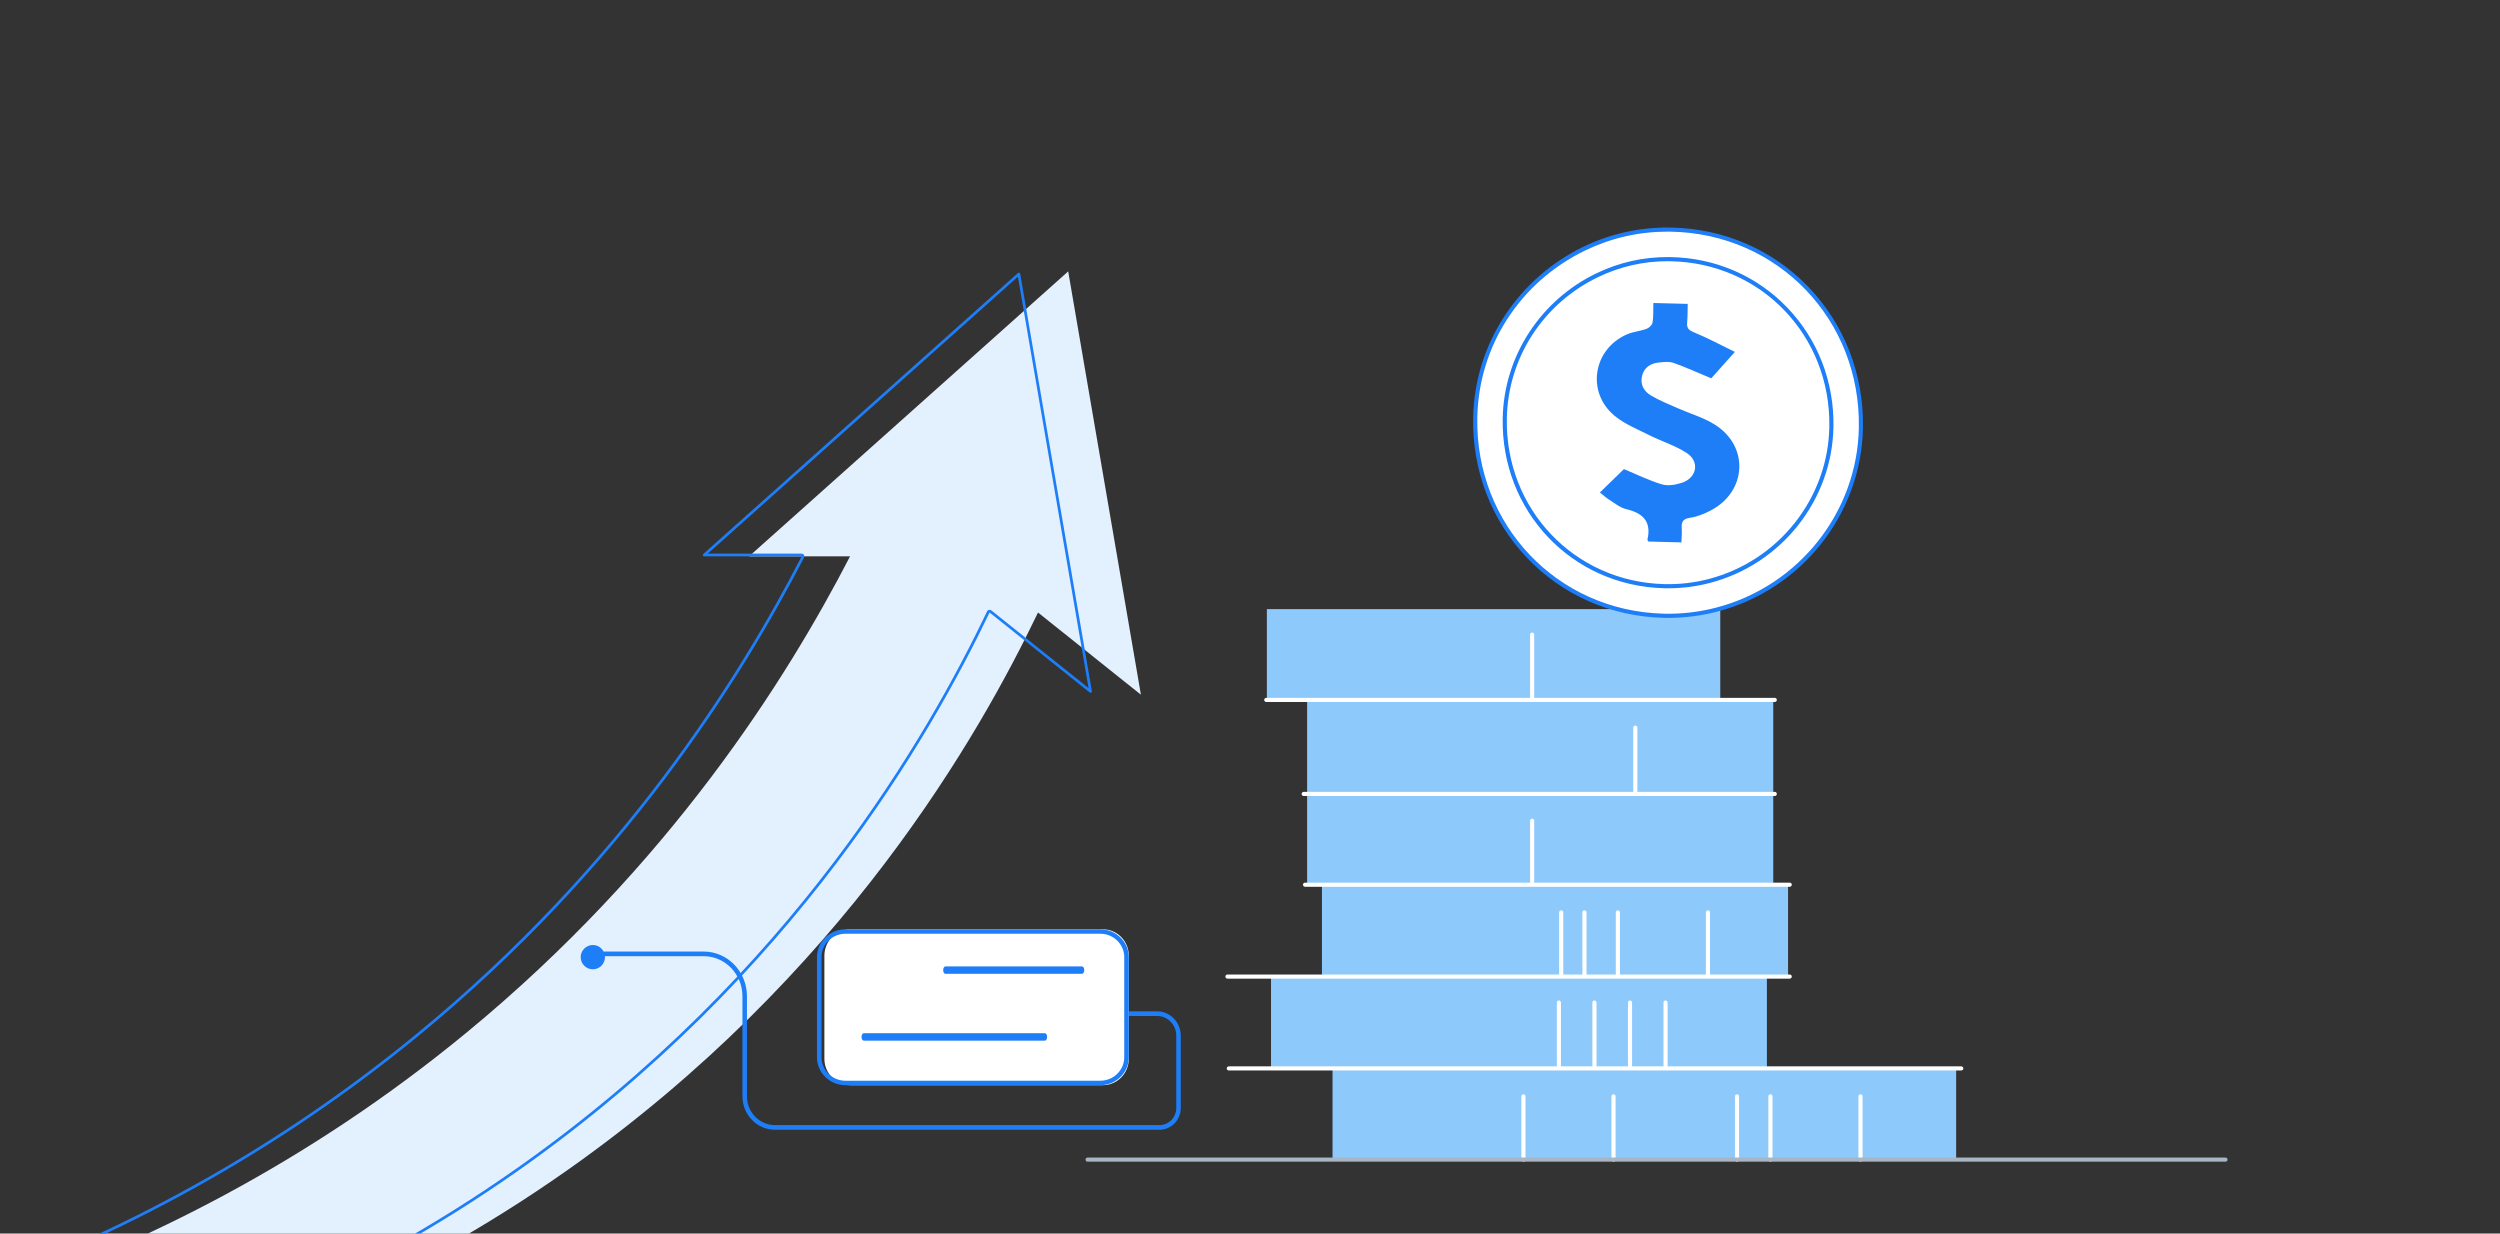 <svg width="912" height="450" viewBox="0 0 912 450" fill="none" xmlns="http://www.w3.org/2000/svg">
<rect x="0" y="0" width="912" height="450" fill="#333333" stroke="none"/>
<g clip-path="url(#clip0_165_128)">
<path d="M-125.332 500.331C-71.013 494.241 53.532 472.634 169.96 376.881C244.378 315.682 287.041 247.575 310.1 202.956H273.26L389.678 99L416.204 253.432L378.667 223.443C357.534 267.526 307.74 355.928 206.996 426.858C83.844 513.561 -41.435 522.045 -89.8 522.815C-101.647 515.32 -113.489 507.821 -125.336 500.326L-125.332 500.331Z" fill="#E3F0FE"/>
<path d="M397.823 252.22L361.315 223.053C361.196 222.958 361.04 222.922 360.892 222.956C360.78 222.982 360.682 223.044 360.612 223.132L360.553 223.228C339.439 267.269 289.691 355.587 189.044 426.449C66.136 512.981 -58.895 521.528 -107.323 522.312C-113.204 518.592 -119.085 514.87 -124.965 511.148C-130.485 507.654 -136.006 504.159 -141.527 500.666C-86.442 494.355 37.077 472.287 152.613 377.268C227.1 316.012 269.801 247.843 292.88 203.186C292.96 203.031 292.954 202.845 292.863 202.696C292.773 202.547 292.61 202.456 292.436 202.456H256.906L371.674 99.973L397.823 252.22Z" stroke="#1D7EF8" stroke-linejoin="round"/>
<path d="M219.396 352.302C221.125 350.572 221.125 347.767 219.396 346.038C217.666 344.308 214.862 344.308 213.132 346.038C211.402 347.767 211.402 350.572 213.132 352.302C214.862 354.031 217.666 354.031 219.396 352.302Z" fill="#1D7EF8"/>
<path d="M423.009 412.131H282.678C276.15 412.131 270.844 406.649 270.844 399.917V363.418C270.844 355.368 264.503 348.822 256.703 348.822H220.302C219.847 348.822 219.48 348.443 219.48 347.974C219.48 347.504 219.847 347.125 220.302 347.125H256.703C265.407 347.125 272.489 354.434 272.489 363.418V399.917C272.489 405.716 277.06 410.434 282.678 410.434H423.009C426.369 410.434 429.104 407.611 429.104 404.143V377.826C429.104 373.861 425.979 370.636 422.137 370.636H404.329C403.874 370.636 403.506 370.257 403.506 369.788C403.506 369.318 403.874 368.939 404.329 368.939H422.137C426.884 368.939 430.748 372.927 430.748 377.826V404.143C430.748 408.55 427.273 412.131 423.009 412.131Z" fill="#1D7EF8"/>
<path d="M402.307 339H310.217C304.981 339 300.736 343.325 300.736 348.661V386.219C300.736 391.555 304.981 395.88 310.217 395.88H402.307C407.543 395.88 411.788 391.555 411.788 386.219V348.661C411.788 343.325 407.543 339 402.307 339Z" fill="white"/>
<path d="M401.386 395.88H308.429C302.691 395.88 298.027 391.302 298.027 385.68V349.2C298.027 343.573 302.696 339 308.429 339H401.386C407.124 339 411.787 343.578 411.787 349.2V385.68C411.787 391.307 407.118 395.88 401.386 395.88ZM308.429 340.624C303.61 340.624 299.689 344.469 299.689 349.194V385.675C299.689 390.4 303.61 394.245 308.429 394.245H401.386C406.205 394.245 410.126 390.4 410.126 385.675V349.194C410.126 344.469 406.205 340.624 401.386 340.624H308.429Z" fill="#1D7EF8"/>
<path d="M381.164 379.628H315.109C314.65 379.628 314.279 379.023 314.279 378.273C314.279 377.524 314.65 376.919 315.109 376.919H381.164C381.623 376.919 381.994 377.524 381.994 378.273C381.994 379.023 381.623 379.628 381.164 379.628Z" fill="#1D7EF8"/>
<path d="M394.72 355.251H344.89C344.438 355.251 344.073 354.646 344.073 353.897C344.073 353.147 344.438 352.542 344.89 352.542H394.72C395.171 352.542 395.536 353.147 395.536 353.897C395.536 354.646 395.171 355.251 394.72 355.251Z" fill="#1D7EF8"/>
<path d="M627.553 222.209H462.148V255.479H627.553V222.209Z" fill="#8EC9FC"/>
<path d="M646.879 255.72H476.838V288.99H646.879V255.72Z" fill="#8EC9FC"/>
<path d="M646.879 289.15H476.838V322.42H646.879V289.15Z" fill="#8EC9FC"/>
<path d="M652.29 322.742H482.249V356.011H652.29V322.742Z" fill="#8EC9FC"/>
<path d="M644.564 356.252H463.671V389.522H644.564V356.252Z" fill="#8EC9FC"/>
<path d="M656.153 389.763H486.112V423.032H656.153V389.763Z" fill="#8EC9FC"/>
<path d="M713.605 389.763H573.351V423.032H713.605V389.763Z" fill="#8EC9FC"/>
<path d="M596.561 289.286C596.144 289.286 595.807 288.949 595.807 288.532V265.45C595.807 265.033 596.144 264.696 596.561 264.696C596.978 264.696 597.314 265.033 597.314 265.45V288.532C597.314 288.949 596.978 289.286 596.561 289.286Z" fill="white"/>
<path d="M558.927 255.333C558.51 255.333 558.173 254.996 558.173 254.579V231.497C558.173 231.08 558.51 230.743 558.927 230.743C559.344 230.743 559.68 231.08 559.68 231.497V254.579C559.68 254.996 559.344 255.333 558.927 255.333Z" fill="white"/>
<path d="M558.927 323.244C558.51 323.244 558.173 322.908 558.173 322.49V299.409C558.173 298.991 558.51 298.655 558.927 298.655C559.344 298.655 559.68 298.991 559.68 299.409V322.49C559.68 322.908 559.344 323.244 558.927 323.244Z" fill="white"/>
<path d="M633.666 423.786C633.249 423.786 632.913 423.45 632.913 423.032V399.951C632.913 399.533 633.249 399.197 633.666 399.197C634.083 399.197 634.42 399.533 634.42 399.951V423.032C634.42 423.45 634.083 423.786 633.666 423.786Z" fill="white"/>
<path d="M645.854 423.786C645.437 423.786 645.101 423.45 645.101 423.032V399.951C645.101 399.533 645.437 399.197 645.854 399.197C646.271 399.197 646.608 399.533 646.608 399.951V423.032C646.608 423.45 646.271 423.786 645.854 423.786Z" fill="white"/>
<path d="M678.72 423.786C678.303 423.786 677.966 423.45 677.966 423.032V399.951C677.966 399.533 678.303 399.197 678.72 399.197C679.137 399.197 679.473 399.533 679.473 399.951V423.032C679.473 423.45 679.137 423.786 678.72 423.786Z" fill="white"/>
<path d="M555.747 423.786C555.33 423.786 554.993 423.45 554.993 423.032V399.951C554.993 399.533 555.33 399.197 555.747 399.197C556.164 399.197 556.5 399.533 556.5 399.951V423.032C556.5 423.45 556.164 423.786 555.747 423.786Z" fill="white"/>
<path d="M588.608 423.786C588.191 423.786 587.854 423.45 587.854 423.032V399.951C587.854 399.533 588.191 399.197 588.608 399.197C589.025 399.197 589.361 399.533 589.361 399.951V423.032C589.361 423.45 589.025 423.786 588.608 423.786Z" fill="white"/>
<path d="M578.007 356.67C577.591 356.67 577.254 356.333 577.254 355.915V332.834C577.254 332.417 577.591 332.08 578.007 332.08C578.424 332.08 578.761 332.417 578.761 332.834V355.915C578.761 356.333 578.424 356.67 578.007 356.67Z" fill="white"/>
<path d="M590.2 356.67C589.783 356.67 589.447 356.333 589.447 355.915V332.834C589.447 332.417 589.783 332.08 590.2 332.08C590.617 332.08 590.954 332.417 590.954 332.834V355.915C590.954 356.333 590.617 356.67 590.2 356.67Z" fill="white"/>
<path d="M623.062 356.67C622.645 356.67 622.308 356.333 622.308 355.915V332.834C622.308 332.417 622.645 332.08 623.062 332.08C623.479 332.08 623.815 332.417 623.815 332.834V355.915C623.815 356.333 623.479 356.67 623.062 356.67Z" fill="white"/>
<path d="M569.527 356.67C569.111 356.67 568.774 356.333 568.774 355.915V332.834C568.774 332.417 569.111 332.08 569.527 332.08C569.944 332.08 570.281 332.417 570.281 332.834V355.915C570.281 356.333 569.944 356.67 569.527 356.67Z" fill="white"/>
<path d="M594.626 389.567C594.209 389.567 593.873 389.23 593.873 388.812V365.731C593.873 365.314 594.209 364.977 594.626 364.977C595.043 364.977 595.38 365.314 595.38 365.731V388.812C595.38 389.23 595.043 389.567 594.626 389.567Z" fill="white"/>
<path d="M607.592 389.567C607.175 389.567 606.839 389.23 606.839 388.812V365.731C606.839 365.314 607.175 364.977 607.592 364.977C608.009 364.977 608.346 365.314 608.346 365.731V388.812C608.346 389.23 608.009 389.567 607.592 389.567Z" fill="white"/>
<path d="M568.688 389.567C568.271 389.567 567.935 389.23 567.935 388.812V365.731C567.935 365.314 568.271 364.977 568.688 364.977C569.105 364.977 569.442 365.314 569.442 365.731V388.812C569.442 389.23 569.105 389.567 568.688 389.567Z" fill="white"/>
<path d="M581.655 389.567C581.238 389.567 580.901 389.23 580.901 388.812V365.731C580.901 365.314 581.238 364.977 581.655 364.977C582.072 364.977 582.409 365.314 582.409 365.731V388.812C582.409 389.23 582.072 389.567 581.655 389.567Z" fill="white"/>
<path d="M647.431 290.382H475.587C475.17 290.382 474.833 290.045 474.833 289.628C474.833 289.21 475.17 288.874 475.587 288.874H647.431C647.848 288.874 648.185 289.21 648.185 289.628C648.185 290.045 647.848 290.382 647.431 290.382Z" fill="white"/>
<path d="M652.893 323.496H476.085C475.668 323.496 475.331 323.159 475.331 322.741C475.331 322.324 475.668 321.987 476.085 321.987H652.893C653.31 321.987 653.646 322.324 653.646 322.741C653.646 323.159 653.31 323.496 652.893 323.496Z" fill="white"/>
<path d="M652.893 357.007H447.775C447.358 357.007 447.021 356.67 447.021 356.252C447.021 355.835 447.358 355.498 447.775 355.498H652.893C653.309 355.498 653.646 355.835 653.646 356.252C653.646 356.67 653.309 357.007 652.893 357.007Z" fill="white"/>
<path d="M715.474 390.517H448.273C447.856 390.517 447.519 390.18 447.519 389.763C447.519 389.345 447.856 389.008 448.273 389.008H715.474C715.891 389.008 716.228 389.345 716.228 389.763C716.228 390.18 715.891 390.517 715.474 390.517Z" fill="white"/>
<path d="M647.432 256.082H461.932C461.515 256.082 461.179 255.745 461.179 255.328C461.179 254.911 461.515 254.574 461.932 254.574H647.432C647.849 254.574 648.185 254.911 648.185 255.328C648.185 255.745 647.849 256.082 647.432 256.082Z" fill="white"/>
<path d="M811.857 423.787H396.754C396.337 423.787 396 423.45 396 423.032C396 422.615 396.337 422.278 396.754 422.278H811.857C812.274 422.278 812.61 422.615 812.61 423.032C812.61 423.45 812.274 423.787 811.857 423.787Z" fill="#A8B5C3"/>
<path d="M609.522 83.762C609.306 83.762 609.09 83.762 608.874 83.757C597.802 83.666 587.267 86.191 577.867 90.742C554.863 101.9 538.686 125.238 538.169 152.302C537.405 191.771 567.669 223.613 606.769 224.628C606.955 224.638 607.146 224.638 607.332 224.643C613.873 224.764 620.233 223.975 626.287 222.391C655.998 214.657 678.343 187.879 678.871 155.963C679.524 116.307 648.929 84.461 609.527 83.772L609.522 83.762Z" fill="white"/>
<path d="M608.628 225.403C608.191 225.403 607.754 225.403 607.312 225.392H607.241C607.07 225.392 606.895 225.387 606.724 225.377C587.623 224.88 569.944 217.075 556.968 203.402C543.981 189.719 537.038 171.566 537.41 152.287C537.661 139.076 541.655 126.228 548.95 115.14C556.044 104.364 565.925 95.689 577.53 90.062C587.392 85.29 597.922 82.917 608.874 83.002L609.522 83.012C628.778 83.349 646.618 91.063 659.745 104.726C672.872 118.394 679.926 136.587 679.609 155.967C679.092 187.492 657.238 215.104 626.462 223.115C620.665 224.633 614.666 225.403 608.618 225.403H608.628ZM608.281 84.506C597.791 84.506 587.668 86.829 578.194 91.415C554.466 102.921 539.42 126.253 538.922 152.307C538.164 191.424 567.975 222.853 606.789 223.864C606.96 223.874 607.121 223.874 607.271 223.879H607.342C613.692 224 620.007 223.245 626.091 221.651C656.213 213.812 677.6 186.788 678.107 155.937C678.755 116.568 648.622 85.195 609.502 84.511L608.859 84.501C608.663 84.501 608.467 84.501 608.276 84.501L608.281 84.506Z" fill="#1D7EF8"/>
<path d="M608.608 214.611C608.236 214.611 607.869 214.611 607.498 214.601H607.407C607.272 214.601 607.136 214.596 607 214.586C573.376 213.711 547.533 186.471 548.186 152.568C548.402 141.36 551.789 130.458 557.978 121.049C563.996 111.902 572.381 104.545 582.228 99.768C590.598 95.72 599.535 93.698 608.824 93.779H609.377C609.377 93.779 609.377 93.784 609.382 93.784C625.724 94.07 640.856 100.613 651.994 112.209C663.131 123.805 669.115 139.242 668.843 155.686C668.401 182.433 649.858 205.867 623.75 212.66C618.831 213.953 613.742 214.601 608.608 214.601V214.611ZM608.327 95.292C599.45 95.292 590.894 97.259 582.886 101.131C562.831 110.856 550.116 130.578 549.694 152.599C549.056 185.662 574.25 212.228 607.056 213.083C607.191 213.088 607.312 213.093 607.432 213.093H607.528C612.898 213.198 618.229 212.56 623.373 211.212C648.834 204.584 666.909 181.744 667.341 155.671C667.889 122.402 642.423 95.881 609.361 95.302H608.824C608.658 95.292 608.492 95.292 608.332 95.292H608.327Z" fill="#1D7EF8"/>
<path d="M625.679 154.967C638.138 162.897 637.228 179.295 624.126 186.189C621.78 187.421 619.183 188.487 616.585 188.87C614.033 189.252 613.34 190.298 613.496 192.621C613.606 194.306 613.431 196.005 613.385 197.866C609.085 197.755 605.156 197.655 601.298 197.549C601.142 197.202 600.951 196.986 600.992 196.82C602.499 190.257 599.349 187.17 593.26 185.742C591.054 185.224 589.085 183.59 587.086 182.327C585.825 181.538 584.714 180.507 583.634 179.657C586.814 176.565 589.879 173.593 592.406 171.129C597.204 173.115 601.62 175.317 606.277 176.7C608.457 177.349 611.245 176.866 613.511 176.132C619.037 174.327 620.152 168.408 615.33 165.26C611.16 162.54 606.216 161.031 601.72 158.778C597.415 156.616 592.788 154.771 589.11 151.773C578.57 143.19 581.097 127.284 593.607 121.939C595.847 120.983 598.404 120.792 600.7 119.942C601.609 119.605 602.715 118.529 602.855 117.644C603.212 115.437 603.071 113.159 603.142 110.534C607.462 110.649 611.31 110.745 615.681 110.861C615.616 113.159 615.681 115.391 615.47 117.594C615.274 119.646 615.978 120.435 617.972 121.245C622.895 123.256 627.603 125.806 632.878 128.375C629.477 132.182 626.708 135.285 624.267 138.015C619.514 136.034 615.073 134.002 610.482 132.378C608.864 131.805 606.869 132.066 605.076 132.252C602.037 132.559 599.736 134.103 599.002 137.211C598.264 140.353 599.791 142.828 602.343 144.321C605.372 146.096 608.668 147.424 611.888 148.852C616.485 150.899 621.484 152.296 625.674 154.962L625.679 154.967Z" fill="#1D7EF8"/>
</g>
<defs>
<clipPath id="clip0_165_128">
<rect width="912" height="450" fill="white"/>
</clipPath>
</defs>
</svg>
